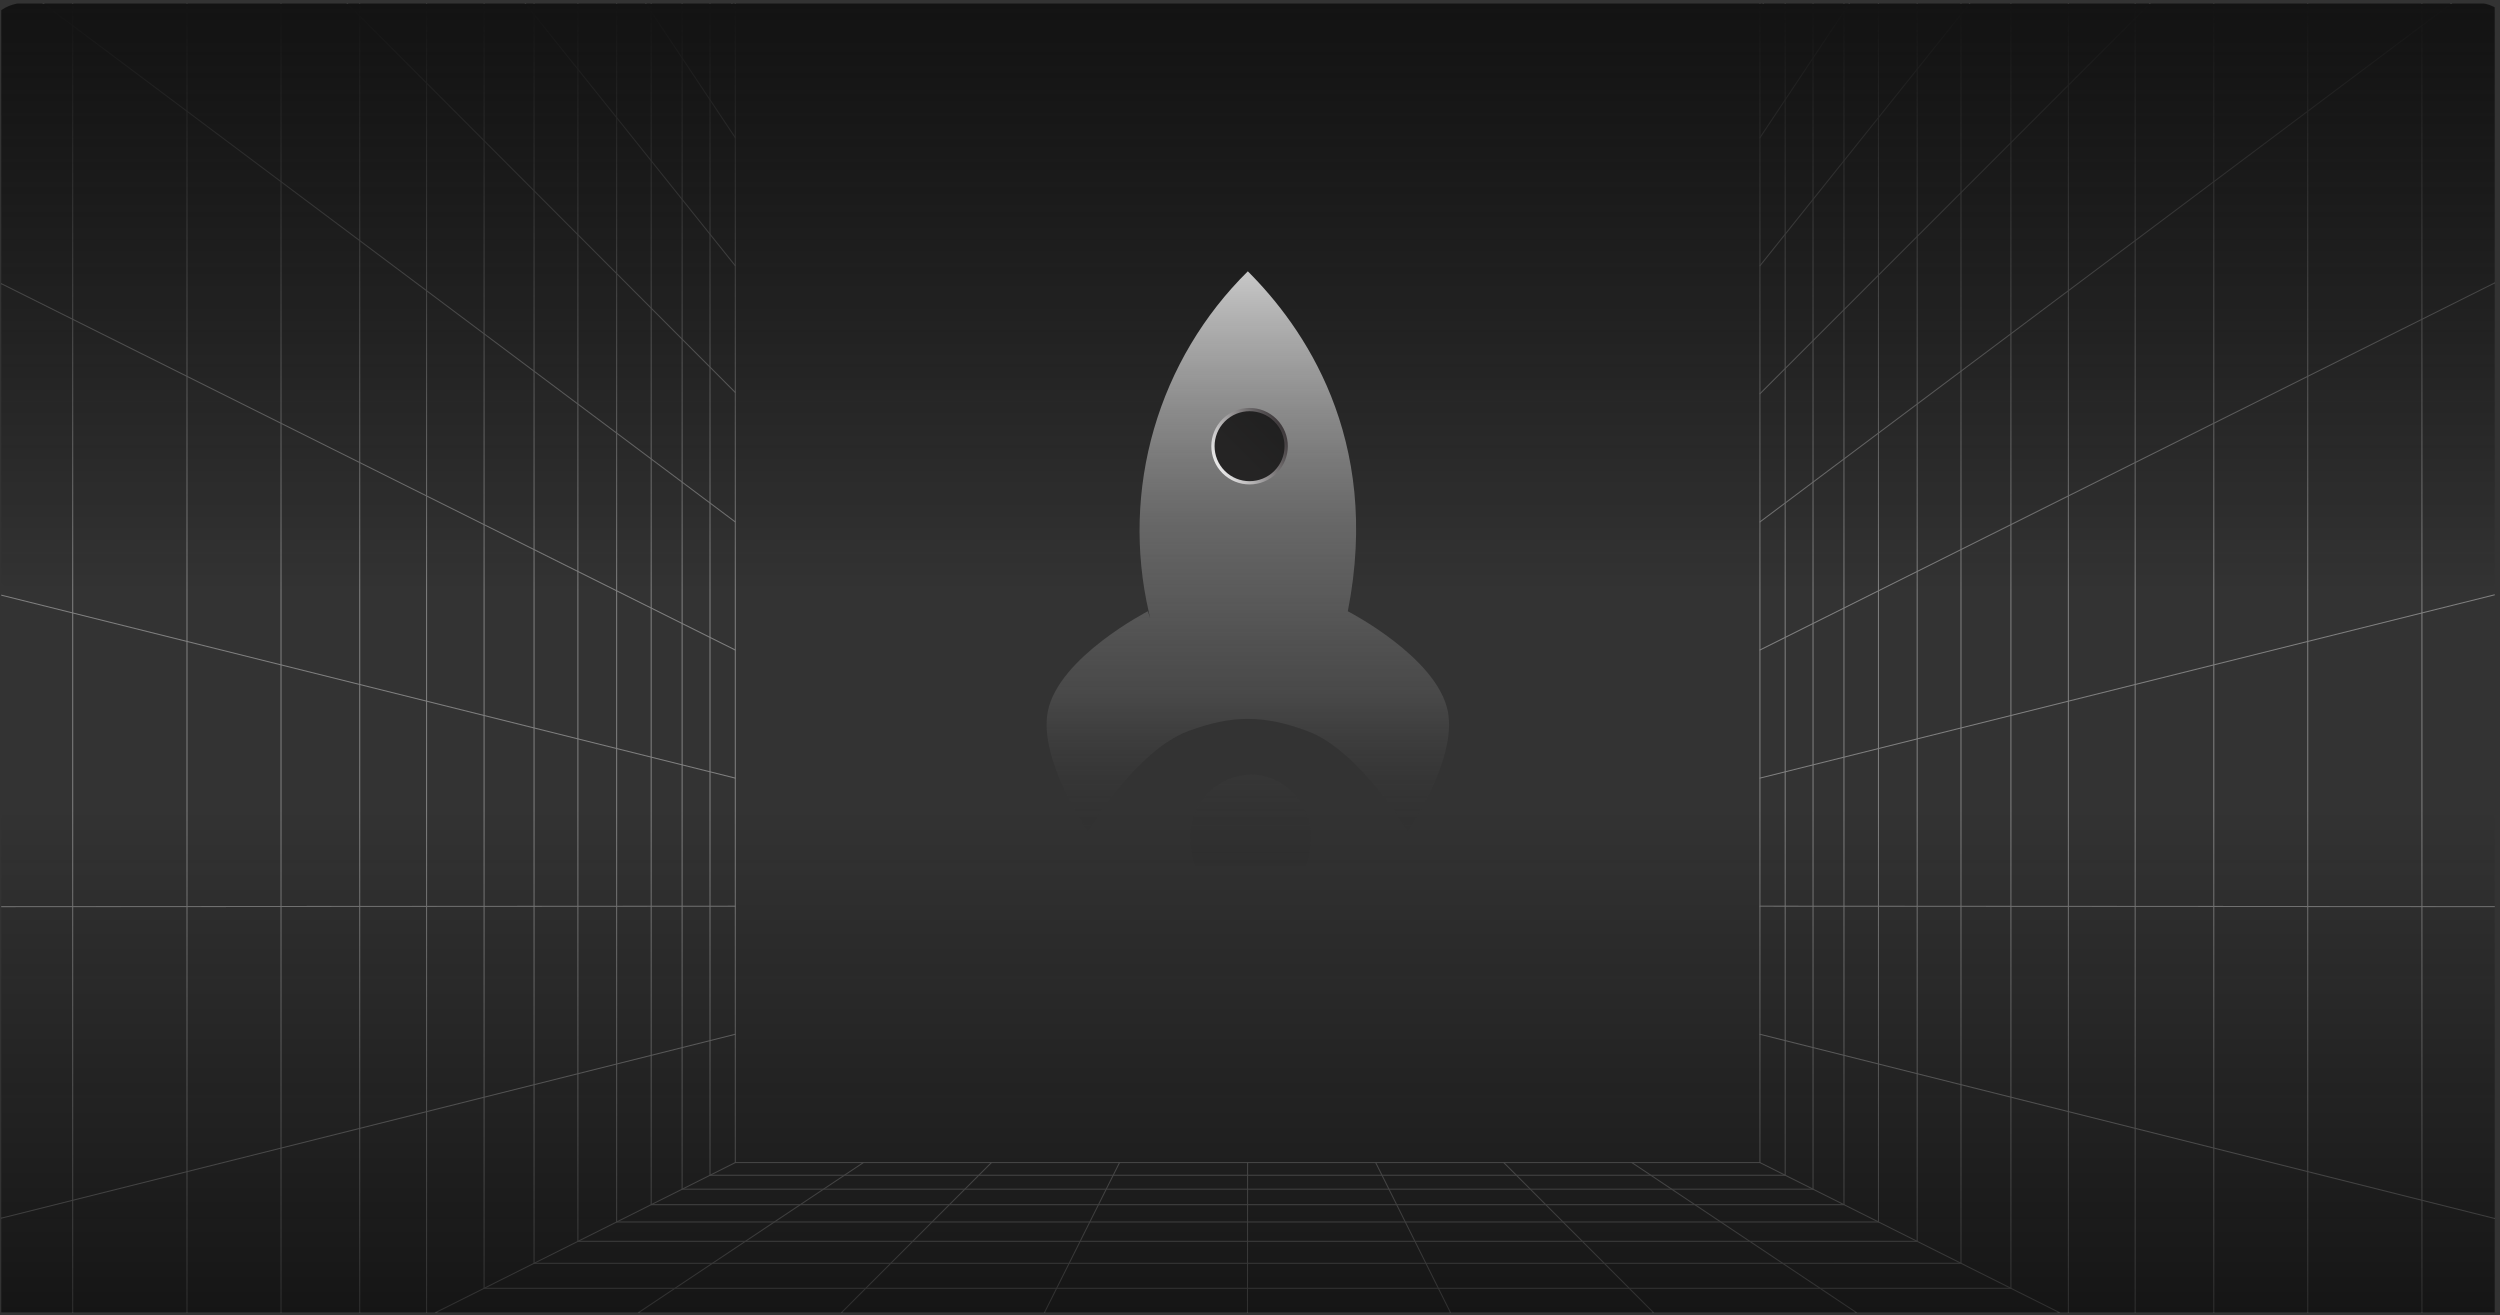 <?xml version="1.0" encoding="UTF-8"?> <svg xmlns="http://www.w3.org/2000/svg" width="382" height="201" viewBox="0 0 382 201" fill="none"><rect x="0" y="0" width="382" height="201" fill="#333333" stroke="none"/><g clip-path="url(#clip0_10774_1752)"><g clip-path="url(#clip1_10774_1752)"><path d="M112.351 177.643L-9.262 238.503" stroke="#808080" stroke-width="0.155" stroke-linecap="round" stroke-linejoin="round"></path><path d="M-9.262 188.506L112.351 158.037" stroke="#808080" stroke-width="0.155" stroke-linecap="round" stroke-linejoin="round"></path><path d="M-9.262 138.545L112.351 138.468" stroke="#808080" stroke-width="0.155" stroke-linecap="round" stroke-linejoin="round"></path><path d="M-9.262 88.584L112.351 118.895" stroke="#808080" stroke-width="0.155" stroke-linecap="round" stroke-linejoin="round"></path><path d="M-9.262 38.623L112.351 99.325" stroke="#808080" stroke-width="0.155" stroke-linecap="round" stroke-linejoin="round"></path><path d="M-9.262 -11.339L112.351 79.754" stroke="#808080" stroke-width="0.155" stroke-linecap="round" stroke-linejoin="round"></path><path d="M131.922 177.643L-9.262 271.834" stroke="#808080" stroke-width="0.155" stroke-linecap="round" stroke-linejoin="round"></path><path d="M210.205 177.643L290.333 338.382" stroke="#808080" stroke-width="0.155" stroke-linecap="round" stroke-linejoin="round"></path><path d="M190.635 177.643L190.495 338.382" stroke="#808080" stroke-width="0.155" stroke-linecap="round" stroke-linejoin="round"></path><path d="M151.492 177.643L-9.219 338.424" stroke="#808080" stroke-width="0.155" stroke-linecap="round" stroke-linejoin="round"></path><path d="M171.064 177.643L90.659 338.382" stroke="#808080" stroke-width="0.155" stroke-linecap="round" stroke-linejoin="round"></path><path d="M229.776 177.643L390.17 338.382" stroke="#808080" stroke-width="0.155" stroke-linecap="round" stroke-linejoin="round"></path><path d="M390.598 -11.475L268.916 79.752" stroke="#808080" stroke-width="0.155" stroke-linecap="round" stroke-linejoin="round"></path><path d="M390.598 88.535L268.916 118.895" stroke="#808080" stroke-width="0.155" stroke-linecap="round" stroke-linejoin="round"></path><path d="M390.598 38.53L268.916 99.322" stroke="#808080" stroke-width="0.155" stroke-linecap="round" stroke-linejoin="round"></path><path d="M390.598 138.541L268.916 138.465" stroke="#808080" stroke-width="0.155" stroke-linecap="round" stroke-linejoin="round"></path><path d="M390.598 188.546L268.916 158.036" stroke="#808080" stroke-width="0.155" stroke-linecap="round" stroke-linejoin="round"></path><path d="M268.917 177.643L390.598 238.589" stroke="#808080" stroke-width="0.155" stroke-linecap="round" stroke-linejoin="round"></path><path d="M249.346 177.643L390.598 271.987" stroke="#808080" stroke-width="0.155" stroke-linecap="round" stroke-linejoin="round"></path><path d="M390.513 -61.481L268.917 60.168" stroke="#808080" stroke-width="0.155" stroke-linecap="round" stroke-linejoin="round"></path><path d="M-8.834 -61.481L112.351 59.967" stroke="#808080" stroke-width="0.155" stroke-linecap="round" stroke-linejoin="round"></path><path d="M76.35 -61.481L112.351 1.47" stroke="#808080" stroke-width="0.155" stroke-linecap="round" stroke-linejoin="round"></path><path d="M304.882 -61.481L268.917 1.469" stroke="#808080" stroke-width="0.155" stroke-linecap="round" stroke-linejoin="round"></path><path d="M323.928 -61.481L268.917 21.039" stroke="#808080" stroke-width="0.155" stroke-linecap="round" stroke-linejoin="round"></path><path d="M350.592 -61.481L268.917 40.611" stroke="#808080" stroke-width="0.155" stroke-linecap="round" stroke-linejoin="round"></path><path d="M57.29 -61.481L112.351 21.041" stroke="#808080" stroke-width="0.155" stroke-linecap="round" stroke-linejoin="round"></path><path d="M30.6 -61.481L112.351 40.611" stroke="#808080" stroke-width="0.155" stroke-linecap="round" stroke-linejoin="round"></path><path d="M268.917 -61.481V177.643H112.351V-61.481" stroke="#808080" stroke-width="0.155" stroke-linecap="round" stroke-linejoin="round"></path><path d="M272.774 -61.481L272.776 179.575H108.49V-61.481" stroke="#808080" stroke-width="0.155" stroke-linecap="round" stroke-linejoin="round"></path><path d="M277.031 -61.481L277.033 181.708H104.227L104.229 -61.481" stroke="#808080" stroke-width="0.155" stroke-linecap="round" stroke-linejoin="round"></path><path d="M281.755 -61.481L281.757 184.074H99.498L99.501 -61.481" stroke="#808080" stroke-width="0.155" stroke-linecap="round" stroke-linejoin="round"></path><path d="M287.026 -61.481L287.028 186.713H94.224L94.225 -61.481" stroke="#808080" stroke-width="0.155" stroke-linecap="round" stroke-linejoin="round"></path><path d="M292.944 -61.481L292.945 189.677H88.301L88.303 -61.481" stroke="#808080" stroke-width="0.155" stroke-linecap="round" stroke-linejoin="round"></path><path d="M299.637 -61.481L299.638 193.028L81.604 193.03V-61.481" stroke="#808080" stroke-width="0.155" stroke-linecap="round" stroke-linejoin="round"></path><path d="M307.264 -61.481L307.268 196.851H73.967L73.969 -61.481" stroke="#808080" stroke-width="0.155" stroke-linecap="round" stroke-linejoin="round"></path><path d="M316.044 -61.481L316.046 201.248H65.181L65.183 -61.481" stroke="#808080" stroke-width="0.155" stroke-linecap="round" stroke-linejoin="round"></path><path d="M326.251 -61.481L326.253 206.36H54.965L54.967 -61.481" stroke="#808080" stroke-width="0.155" stroke-linecap="round" stroke-linejoin="round"></path><path d="M338.267 -61.481L338.269 212.378L42.938 212.379V-61.481" stroke="#808080" stroke-width="0.155" stroke-linecap="round" stroke-linejoin="round"></path><path d="M352.621 -61.481L352.624 219.567L28.571 219.569L28.574 -61.481" stroke="#808080" stroke-width="0.155" stroke-linecap="round" stroke-linejoin="round"></path><path d="M370.068 -61.481L370.071 228.306H11.109L11.111 -61.481" stroke="#808080" stroke-width="0.155" stroke-linecap="round" stroke-linejoin="round"></path></g><rect x="-2.332" y="123.455" width="387" height="116" rx="6" fill="url(#paint0_linear_10774_1752)"></rect><rect x="384.668" y="90.455" width="387" height="90" rx="6" transform="rotate(180 384.668 90.455)" fill="url(#paint1_linear_10774_1752)"></rect><path d="M181.503 111.735C188.206 109.221 193.132 109.221 199.836 111.735C207.737 114.697 215.114 127.012 215.114 127.012C215.114 127.012 222.705 116.079 221.225 108.679C219.57 100.405 205.947 93.401 205.947 93.401C211.203 66.756 198.981 49.767 190.669 41.456C183.914 48.128 178.977 56.418 176.33 65.537C173.682 74.656 173.412 84.301 175.544 93.554C175.613 93.866 175.683 94.179 175.755 94.491L175.391 93.401C175.391 93.401 161.768 100.405 160.113 108.679C158.633 116.079 166.225 127.012 166.225 127.012C166.225 127.012 173.602 114.697 181.503 111.735Z" fill="url(#paint2_linear_10774_1752)"></path><path d="M191.088 148.356C191.088 148.356 181.188 135.4 181.921 126.967C182.119 124.653 183.164 122.494 184.855 120.904C186.547 119.313 188.767 118.404 191.088 118.35C195.885 118.319 199.858 122.23 200.255 126.967C200.988 135.4 191.088 148.356 191.088 148.356Z" fill="url(#paint3_linear_10774_1752)"></path><path d="M194.891 64.222C197.076 66.407 197.076 69.95 194.891 72.135C192.706 74.32 189.163 74.32 186.978 72.135C184.793 69.95 184.793 66.407 186.978 64.222C189.163 62.037 192.706 62.037 194.891 64.222Z" fill="url(#paint4_linear_10774_1752)" stroke="url(#paint5_linear_10774_1752)" stroke-width="0.5"></path></g><defs><linearGradient id="paint0_linear_10774_1752" x1="191.168" y1="123.455" x2="191.168" y2="239.455" gradientUnits="userSpaceOnUse"><stop stop-color="#070707" stop-opacity="0"></stop><stop offset="1" stop-color="#060606"></stop></linearGradient><linearGradient id="paint1_linear_10774_1752" x1="578.168" y1="90.455" x2="578.168" y2="180.455" gradientUnits="userSpaceOnUse"><stop stop-color="#070707" stop-opacity="0"></stop><stop offset="1" stop-color="#131313"></stop></linearGradient><linearGradient id="paint2_linear_10774_1752" x1="190.668" y1="25.954" x2="190.668" y2="133.454" gradientUnits="userSpaceOnUse"><stop stop-color="white"></stop><stop offset="0.5" stop-color="#A1A1A1" stop-opacity="0.5"></stop><stop offset="0.75" stop-color="#878787" stop-opacity="0.25"></stop><stop offset="1" stop-opacity="0"></stop></linearGradient><linearGradient id="paint3_linear_10774_1752" x1="190.668" y1="25.954" x2="190.668" y2="133.454" gradientUnits="userSpaceOnUse"><stop stop-color="white"></stop><stop offset="0.5" stop-color="#A1A1A1" stop-opacity="0.5"></stop><stop offset="0.75" stop-color="#878787" stop-opacity="0.25"></stop><stop offset="1" stop-opacity="0"></stop></linearGradient><linearGradient id="paint4_linear_10774_1752" x1="195.068" y1="64.045" x2="186.801" y2="72.312" gradientUnits="userSpaceOnUse"><stop stop-color="#202020"></stop><stop offset="0.7" stop-color="#252424"></stop></linearGradient><linearGradient id="paint5_linear_10774_1752" x1="195.068" y1="64.045" x2="183.775" y2="70.041" gradientUnits="userSpaceOnUse"><stop stop-color="#403B3D"></stop><stop offset="1" stop-color="white"></stop></linearGradient><clipPath id="clip0_10774_1752"><rect width="381" height="200" fill="white" transform="translate(0.193 0.535)"></rect></clipPath><clipPath id="clip1_10774_1752"><rect width="400" height="400" fill="white" transform="translate(-9.332 -61.545)"></rect></clipPath></defs></svg> 